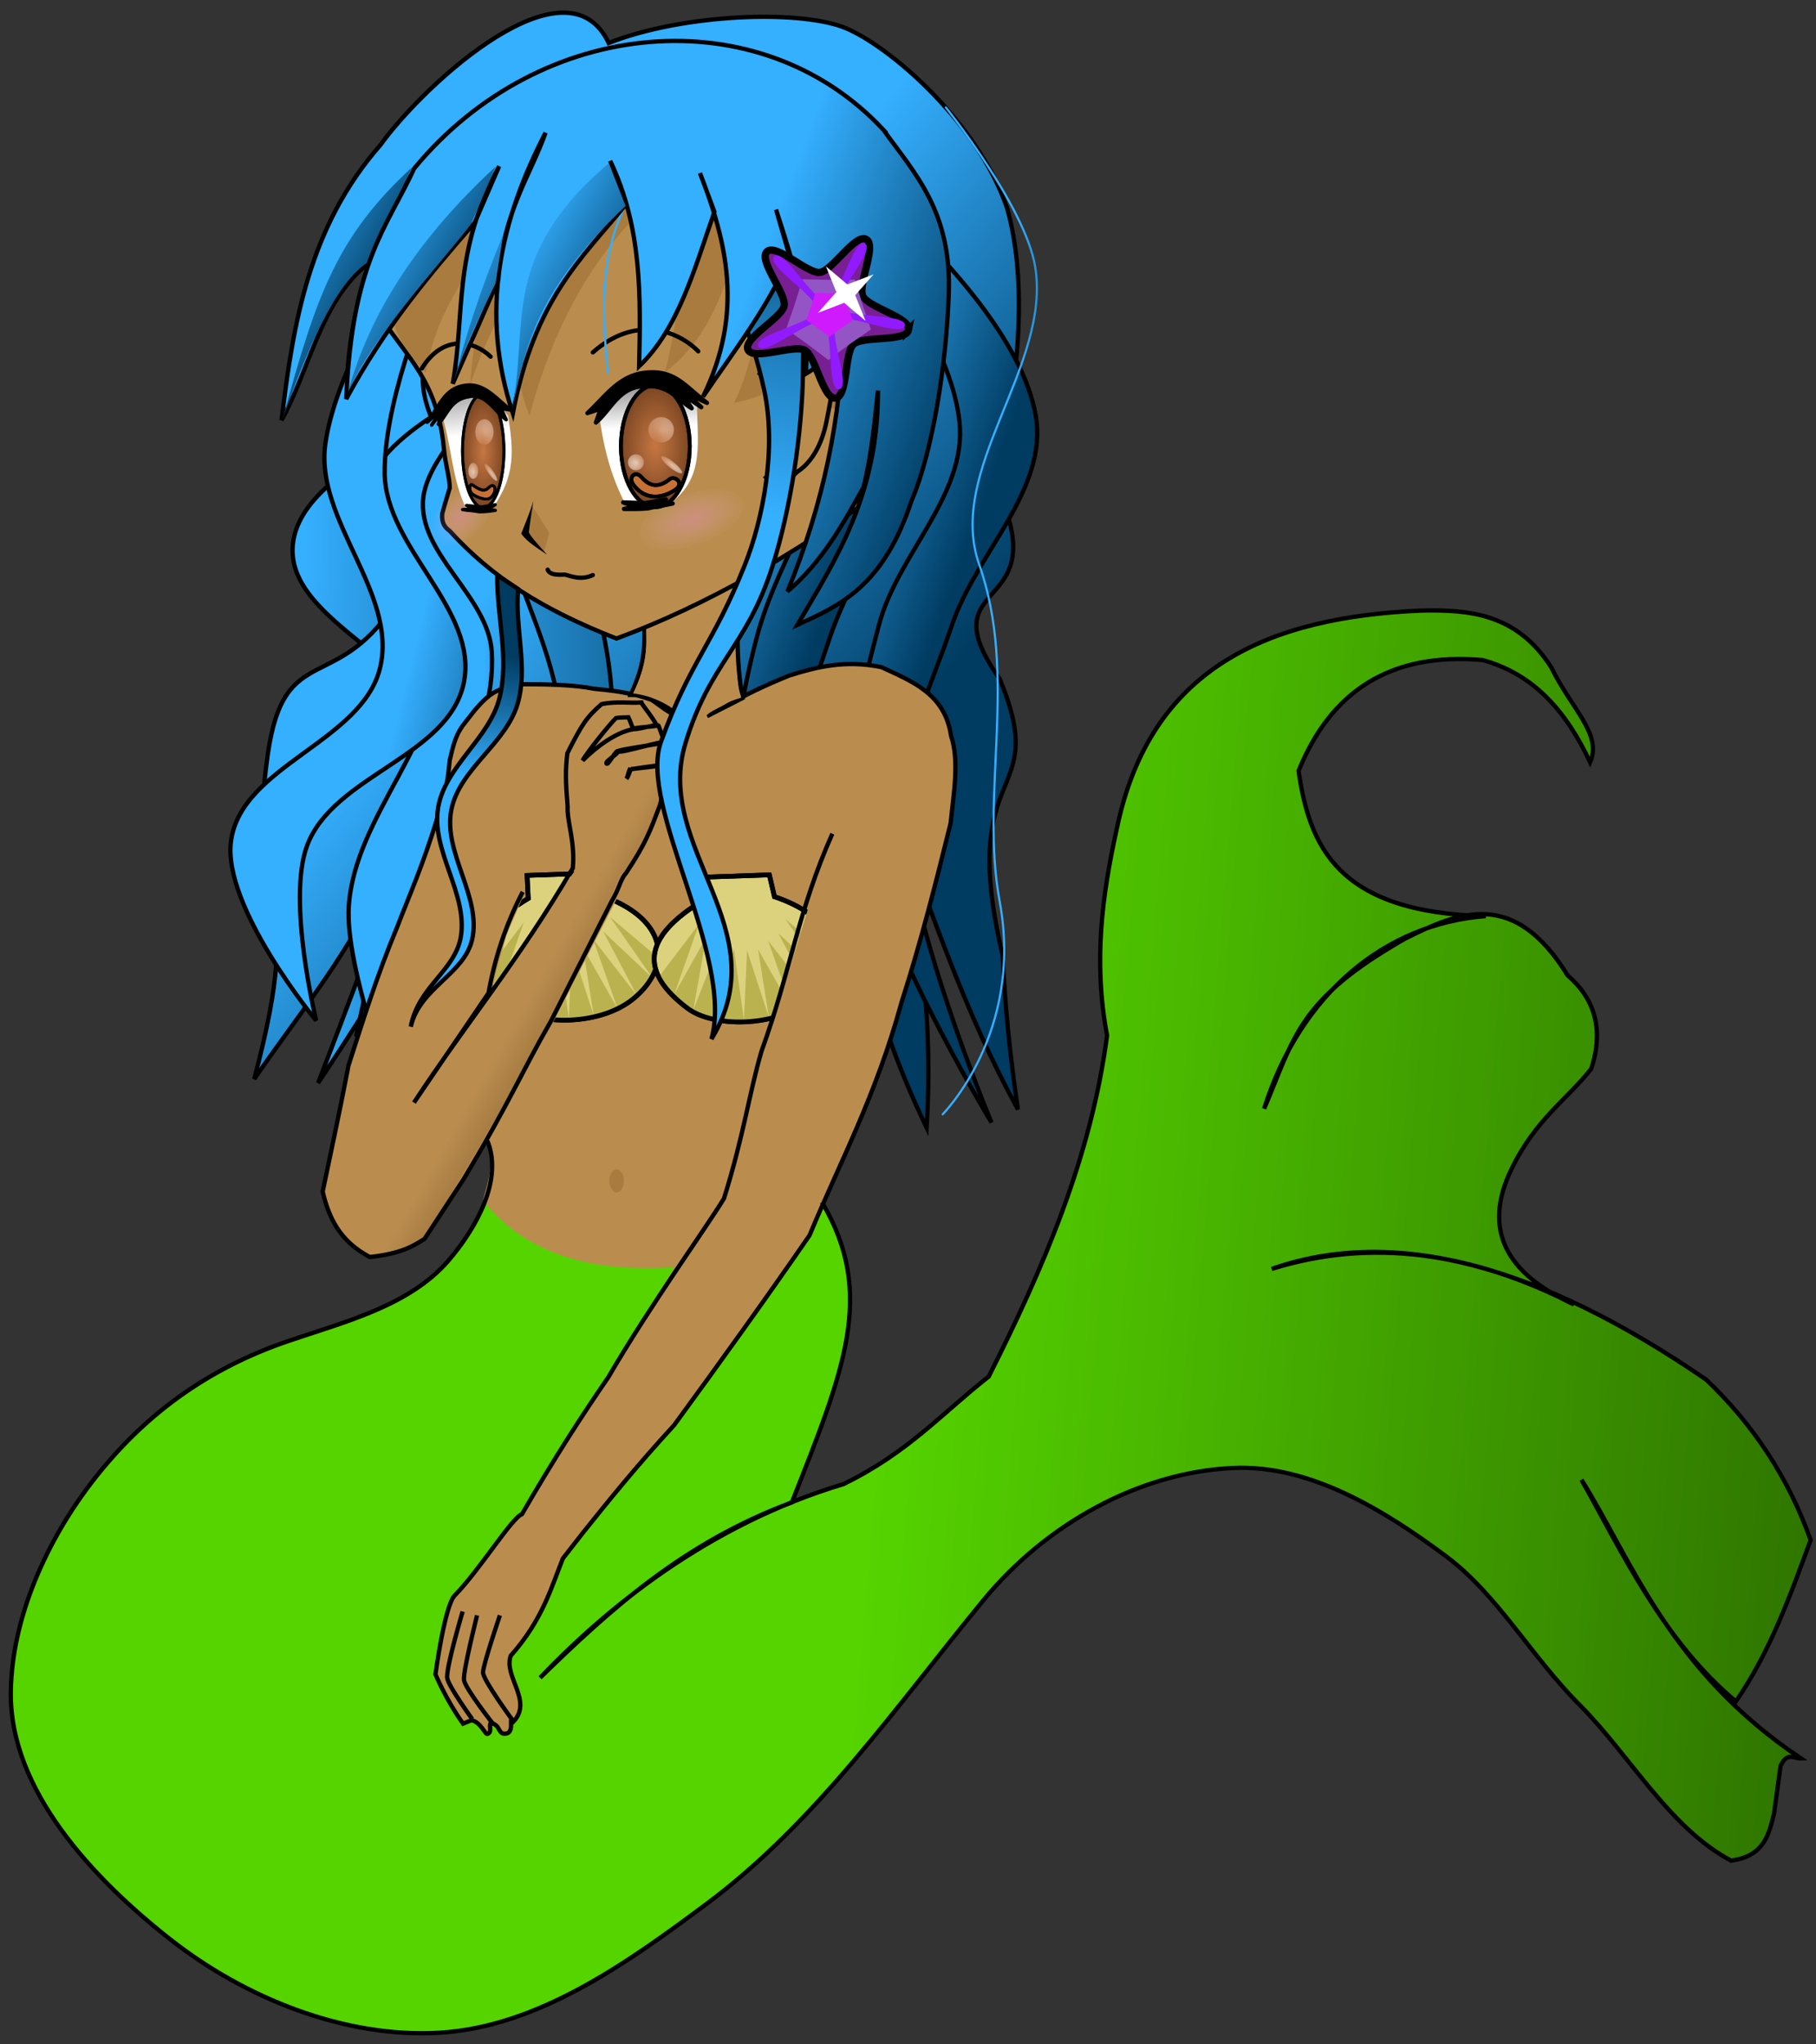 <?xml version="1.0" encoding="UTF-8" standalone="no"?>
<!-- Created with Inkscape (http://www.inkscape.org/) -->

<svg
   xmlns:dc="http://purl.org/dc/elements/1.1/"
   xmlns:cc="http://creativecommons.org/ns#"
   xmlns:rdf="http://www.w3.org/1999/02/22-rdf-syntax-ns#"
   xmlns:svg="http://www.w3.org/2000/svg"
   xmlns="http://www.w3.org/2000/svg"
   xmlns:xlink="http://www.w3.org/1999/xlink"
   xmlns:sodipodi="http://sodipodi.sourceforge.net/DTD/sodipodi-0.dtd"
   xmlns:inkscape="http://www.inkscape.org/namespaces/inkscape"
   id="svg2"
   sodipodi:docname="mermaid-alt.svg"
   viewBox="0 0 422 475"
   version="1.1"
   inkscape:version="0.91 r13725"
   width="422"
   height="475">
  <rect x="0" y="0" width="422" height="475" fill="#333333" stroke="none"/>
  <defs
     id="defs4">
    <linearGradient
       inkscape:collect="always"
       id="linearGradient246299">
      <stop
         style="stop-color:#c67742;stop-opacity:1;"
         offset="0"
         id="stop246301" />
      <stop
         style="stop-color:#c67742;stop-opacity:0;"
         offset="1"
         id="stop246303" />
    </linearGradient>
    <linearGradient
       inkscape:collect="always"
       id="linearGradient246287">
      <stop
         style="stop-color:#9f753d;stop-opacity:1;"
         offset="0"
         id="stop246289" />
      <stop
         style="stop-color:#9f753d;stop-opacity:0;"
         offset="1"
         id="stop246291" />
    </linearGradient>
    <linearGradient
       inkscape:collect="always"
       id="linearGradient246279">
      <stop
         style="stop-color:#000000;stop-opacity:0.599"
         offset="0"
         id="stop246281" />
      <stop
         style="stop-color:#000000;stop-opacity:0;"
         offset="1"
         id="stop246283" />
    </linearGradient>
    <linearGradient
       id="linearGradient3903">
      <stop
         id="stop3905"
         style="stop-color:#ffffff"
         offset="0" />
      <stop
         id="stop3907"
         style="stop-color:#000000"
         offset="1" />
    </linearGradient>
    <linearGradient
       id="linearGradient4366">
      <stop
         id="stop4368"
         style="stop-color:#ffffff"
         offset="0" />
      <stop
         id="stop4370"
         style="stop-color:#ffffff;stop-opacity:0"
         offset="1" />
    </linearGradient>
    <linearGradient
       id="linearGradient4103">
      <stop
         id="stop4105"
         style="stop-color:#35afff"
         offset="0" />
      <stop
         id="stop4107"
         style="stop-color:#003b61"
         offset="1" />
    </linearGradient>
    <radialGradient
       id="radialGradient4374"
       xlink:href="#linearGradient4366"
       gradientUnits="userSpaceOnUse"
       cy="348.7"
       cx="247.4"
       gradientTransform="matrix(2.253,-0.073,0.073,2.254,-335.36,-419.11)"
       r="1.768"
       inkscape:collect="always" />
    <linearGradient
       id="linearGradient4571"
       y2="297.53"
       xlink:href="#linearGradient4103"
       gradientUnits="userSpaceOnUse"
       x2="316.59"
       gradientTransform="translate(72.155,-74.111)"
       y1="387.33"
       x1="302.69"
       inkscape:collect="always" />
    <linearGradient
       id="linearGradient4613"
       y2="375.51"
       xlink:href="#linearGradient4103"
       gradientUnits="userSpaceOnUse"
       x2="335.19"
       gradientTransform="translate(75.337,-57.494)"
       y1="355.36"
       x1="281.46"
       inkscape:collect="always" />
    <linearGradient
       id="linearGradient4621"
       y2="383.29"
       xlink:href="#linearGradient4103"
       gradientUnits="userSpaceOnUse"
       x2="361.88"
       gradientTransform="translate(75.337,-57.494)"
       y1="323.29"
       x1="287.81"
       inkscape:collect="always" />
    <clipPath
       id="clipPath5384"
       clipPathUnits="userSpaceOnUse">
      <path
         id="path5386"
         sodipodi:nodetypes="ccccc"
         style="fill:none;stroke:#000000;stroke-width:0.902px"
         inkscape:connector-curvature="0"
         d="m 1262.6,422.75 10.789,-29.913 29.178,-5.849 -9.054,60.735 z" />
    </clipPath>
    <linearGradient
       id="linearGradient3871"
       y2="403.99"
       xlink:href="#linearGradient4103"
       gradientUnits="userSpaceOnUse"
       x2="240.46"
       gradientTransform="translate(75.337,-57.494)"
       y1="432.98"
       x1="235.89"
       inkscape:collect="always" />
    <linearGradient
       id="linearGradient3909"
       y2="327.18"
       xlink:href="#linearGradient3903"
       gradientUnits="userSpaceOnUse"
       x2="270.51"
       gradientTransform="translate(75.337,-57.494)"
       y1="350.82"
       x1="271.71"
       inkscape:collect="always" />
    <linearGradient
       id="linearGradient3962"
       y2="326.76"
       xlink:href="#linearGradient3903"
       gradientUnits="userSpaceOnUse"
       x2="289.42"
       gradientTransform="matrix(-1,0,0,1,593.06,-60.648)"
       y1="355.44"
       x1="285.27"
       inkscape:collect="always" />
    <linearGradient
       id="linearGradient19428">
      <stop
         id="stop19430"
         style="stop-color:#ff8fff;stop-opacity:.28"
         offset="0" />
      <stop
         id="stop19432"
         style="stop-color:#ffcbff;stop-opacity:0"
         offset="1" />
    </linearGradient>
    <radialGradient
       id="radialGradient4509"
       gradientUnits="userSpaceOnUse"
       xlink:href="#linearGradient19428"
       cx="309.5"
       cy="296.86"
       r="13"
       gradientTransform="matrix(1,0,0,0.615,0,114.18)"
       inkscape:collect="always" />
    <clipPath
       id="clipPath5106"
       clipPathUnits="userSpaceOnUse">
      <path
         id="path5108"
         d="m 1271.6,433.08 22.762,-30.225 -3.898,12.182 c -1.815,3.872 -3.337,6.636 -4.326,8.885 9.551,8.606 1.04,19.329 -7.584,20.688 l -25.646,-18.355 8.692,-37.322 22.626,2.837 -21.798,37.617 z"
         sodipodi:nodetypes="cccccccccc"
         style="fill:none;stroke:#000000;stroke-width:0.902px"
         inkscape:connector-curvature="0" />
    </clipPath>
    <linearGradient
       id="linearGradient3975"
       y2="72.95"
       xlink:href="#linearGradient4103"
       gradientUnits="userSpaceOnUse"
       x2="145.1"
       gradientTransform="translate(198.41,195.22)"
       y1="57.217"
       x1="117.23"
       inkscape:collect="always" />
    <linearGradient
       id="linearGradient3992"
       y2="72.95"
       xlink:href="#linearGradient4103"
       gradientUnits="userSpaceOnUse"
       y1="57.217"
       gradientTransform="translate(171.18,213.25)"
       x2="145.1"
       x1="117.23"
       inkscape:collect="always" />
    <linearGradient
       id="linearGradient4026"
       y2="72.95"
       xlink:href="#linearGradient4103"
       gradientUnits="userSpaceOnUse"
       y1="57.217"
       gradientTransform="translate(157.92,199.91)"
       x2="145.1"
       x1="117.23"
       inkscape:collect="always" />
    <linearGradient
       id="linearGradient4094"
       y2="72.95"
       xlink:href="#linearGradient4103"
       gradientUnits="userSpaceOnUse"
       y1="57.217"
       gradientTransform="translate(130.88,207.69)"
       x2="145.1"
       x1="117.23"
       inkscape:collect="always" />
    <linearGradient
       id="linearGradient3908"
       y2="354.79"
       xlink:href="#linearGradient4103"
       gradientUnits="userSpaceOnUse"
       x2="328.91"
       gradientTransform="translate(-1.061,0.354)"
       y1="345.96"
       x1="293.47"
       inkscape:collect="always" />
    <linearGradient
       id="linearGradient3934"
       y2="360.8"
       xlink:href="#linearGradient4103"
       gradientUnits="userSpaceOnUse"
       x2="331.16"
       y1="360.45"
       x1="308.9"
       inkscape:collect="always" />
    <linearGradient
       id="linearGradient3960"
       y2="364.52"
       xlink:href="#linearGradient4103"
       gradientUnits="userSpaceOnUse"
       x2="344.53"
       gradientTransform="translate(3.535,1.414)"
       y1="362.4"
       x1="263"
       inkscape:collect="always" />
    <linearGradient
       id="linearGradient3986"
       y2="372.83"
       xlink:href="#linearGradient4103"
       gradientUnits="userSpaceOnUse"
       x2="403.07"
       y1="357.27"
       x1="359.67"
       inkscape:collect="always" />
    <linearGradient
       id="linearGradient3994"
       y2="228.22"
       xlink:href="#linearGradient4103"
       gradientUnits="userSpaceOnUse"
       x2="595.82"
       gradientTransform="translate(-222.03,113.84)"
       y1="228.22"
       x1="516.36"
       inkscape:collect="always" />
    <linearGradient
       id="linearGradient4011"
       y2="372.83"
       xlink:href="#linearGradient4103"
       gradientUnits="userSpaceOnUse"
       y1="357.27"
       gradientTransform="translate(-28.477,3.182)"
       x2="403.07"
       x1="359.67"
       inkscape:collect="always" />
    <linearGradient
       id="linearGradient4038"
       y2="63.934"
       xlink:href="#linearGradient4103"
       gradientUnits="userSpaceOnUse"
       x2="152.53"
       y1="63.934"
       x1="143.88"
       inkscape:collect="always" />
    <linearGradient
       id="linearGradient4048"
       y2="136.31"
       xlink:href="#linearGradient4103"
       gradientUnits="userSpaceOnUse"
       x2="270.42"
       gradientTransform="translate(180.88,200.25)"
       y1="136.31"
       x1="252"
       inkscape:collect="always" />
    <linearGradient
       inkscape:collect="always"
       xlink:href="#linearGradient246279"
       id="linearGradient246285"
       x1="695.192"
       y1="530.902"
       x2="401.73"
       y2="506.57"
       gradientUnits="userSpaceOnUse" />
    <linearGradient
       inkscape:collect="always"
       xlink:href="#linearGradient246287"
       id="linearGradient246293"
       x1="118.448"
       y1="256.15"
       x2="109.136"
       y2="250.826"
       gradientUnits="userSpaceOnUse" />
    <radialGradient
       inkscape:collect="always"
       xlink:href="#linearGradient246299"
       id="radialGradient246305"
       cx="348.87"
       cy="297.666"
       fx="348.87"
       fy="297.666"
       r="8.44"
       gradientTransform="matrix(1,0,0,1.729,0,-217.118)"
       gradientUnits="userSpaceOnUse" />
    <radialGradient
       inkscape:collect="always"
       xlink:href="#linearGradient246299"
       id="radialGradient246307"
       cx="308.87"
       cy="298.729"
       fx="308.87"
       fy="298.729"
       r="5.142"
       gradientTransform="matrix(1,0,0,2.635,0,-488.385)"
       gradientUnits="userSpaceOnUse" />
    <radialGradient
       inkscape:collect="always"
       xlink:href="#linearGradient19428"
       id="radialGradient246454"
       gradientUnits="userSpaceOnUse"
       gradientTransform="matrix(1,0,0,0.615,0,114.18)"
       cx="309.5"
       cy="296.86"
       r="13" />
    <radialGradient
       inkscape:collect="always"
       xlink:href="#linearGradient4366"
       id="radialGradient246456"
       gradientUnits="userSpaceOnUse"
       gradientTransform="matrix(2.253,-0.073,0.073,2.254,-335.36,-419.11)"
       cx="247.4"
       cy="348.7"
       r="1.768" />
    <radialGradient
       inkscape:collect="always"
       xlink:href="#linearGradient4366"
       id="radialGradient246458"
       gradientUnits="userSpaceOnUse"
       gradientTransform="matrix(2.253,-0.073,0.073,2.254,-335.36,-419.11)"
       cx="247.4"
       cy="348.7"
       r="1.768" />
    <radialGradient
       inkscape:collect="always"
       xlink:href="#linearGradient4366"
       id="radialGradient246460"
       gradientUnits="userSpaceOnUse"
       gradientTransform="matrix(2.253,-0.073,0.073,2.254,-335.36,-419.11)"
       cx="247.4"
       cy="348.7"
       r="1.768" />
    <radialGradient
       inkscape:collect="always"
       xlink:href="#linearGradient4366"
       id="radialGradient246462"
       gradientUnits="userSpaceOnUse"
       gradientTransform="matrix(2.253,-0.073,0.073,2.254,-335.36,-419.11)"
       cx="247.4"
       cy="348.7"
       r="1.768" />
    <radialGradient
       inkscape:collect="always"
       xlink:href="#linearGradient4366"
       id="radialGradient246464"
       gradientUnits="userSpaceOnUse"
       gradientTransform="matrix(2.253,-0.073,0.073,2.254,-335.36,-419.11)"
       cx="247.4"
       cy="348.7"
       r="1.768" />
  </defs>
  <sodipodi:namedview
     id="base"
     fit-margin-left="0"
     inkscape:zoom="0.90185136"
     borderopacity="1.0"
     inkscape:current-layer="g4977"
     inkscape:cx="180.957"
     inkscape:cy="417.10324"
     inkscape:window-maximized="1"
     showgrid="false"
     fit-margin-right="0"
     inkscape:guide-bbox="true"
     showguides="true"
     bordercolor="#666666"
     inkscape:window-x="4"
     inkscape:window-y="1"
     fit-margin-bottom="0"
     inkscape:window-width="1916"
     inkscape:pageopacity="0.0"
     inkscape:pageshadow="2"
     pagecolor="#ffffff"
     inkscape:document-units="px"
     inkscape:window-height="1035"
     fit-margin-top="0" />
  <g
     id="layer1"
     inkscape:label="Layer 1"
     inkscape:groupmode="layer"
     transform="translate(-198.58,-191.98)" />
  <g
     id="layer5"
     inkscape:label="back hair line"
     inkscape:groupmode="layer"
     transform="translate(-198.58,-191.98)" />
  <g
     id="layer9"
     inkscape:label="body color"
     inkscape:groupmode="layer"
     transform="translate(-198.58,-191.98)" />
  <g
     id="layer13"
     inkscape:label="cloth"
     inkscape:groupmode="layer"
     transform="translate(-198.58,-191.98)" />
  <g
     id="layer6"
     inkscape:label="body line"
     inkscape:groupmode="layer"
     transform="translate(-198.58,-191.98)" />
  <g
     id="layer2"
     inkscape:label="head line"
     inkscape:groupmode="layer"
     transform="translate(-198.58,-191.98)" />
  <g
     id="layer10"
     inkscape:label="eyes"
     inkscape:groupmode="layer"
     transform="translate(-198.58,-191.98)" />
  <g
     id="layer4"
     inkscape:label="face line"
     inkscape:groupmode="layer"
     transform="translate(-198.58,-191.98)" />
  <g
     id="layer3"
     inkscape:label="front hair line"
     inkscape:groupmode="layer"
     transform="translate(-198.58,-191.98)" />
  <g
     id="layer12"
     inkscape:label="accessory"
     inkscape:groupmode="layer"
     transform="translate(-198.58,-191.98)">
    <g
       id="g4977"
       transform="translate(-954.46,-140.97)">
      <g
         id="g246378"
         transform="translate(2,-2)">
        <g
           transform="matrix(-1.107,0.055,-0.055,-1.107,2735.66,1022.42)"
           id="g5155">
          <path
             inkscape:connector-curvature="0"
             style="fill:#afdc7e;stroke:#000000;stroke-width:1px"
             sodipodi:nodetypes="ccssccc"
             d="m 1271.4,427.25 -0.84,-4.623 c -14.396,-5.633 -14.545,-15.769 -6.094,-22.063 7.228,-5.383 20.278,-4.71 25.425,-0.42 9.592,7.994 8.947,15.285 -4.413,22.483 l 0,4.833 z"
             id="path5115" />
          <path
             inkscape:connector-curvature="0"
             style="fill:#87ba4f"
             sodipodi:nodetypes="cccccccccccccccccccc"
             d="m 1258.9,408.86 9.666,9.035 -8.3,-13.238 9.876,10.296 -6.409,-13.763 8.615,12.292 -4.413,-14.814 6.619,13.133 -1.576,-14.393 3.887,14.288 1.366,-14.603 1.366,15.129 3.887,-14.603 -0.841,15.654 6.094,-13.553 -3.467,15.129 7.249,-11.557 -5.883,14.393 8.93,-10.611 c -5.418,-13.923 -31.911,-14.702 -36.666,1.786 z"
             id="path5117" />
          <path
             inkscape:connector-curvature="0"
             style="fill:none;stroke:#000000;stroke-width:1px"
             sodipodi:nodetypes="ccssccc"
             d="m 1271.4,427.25 -0.84,-4.623 c -14.396,-5.633 -14.545,-15.769 -6.094,-22.063 7.228,-5.383 20.278,-4.71 25.425,-0.42 9.592,7.994 8.947,15.285 -4.413,22.483 l 0,4.833 z"
             id="path5115-8" />
        </g>
        <path
           d="m 318.58,285.5 c 0,0 -49.664,12.86 -53.74,33.588 -3.699,18.806 30.657,27.728 33.588,46.669 2.313,14.953 -9.128,28.858 -14.142,43.134 -4.338,12.35 -13.789,36.77 -13.789,36.77 0,0 16.368,-24.4 22.981,-37.477 6.775,-13.397 18.219,-26.758 16.971,-41.719 -1.624,-19.458 -34.093,-30.612 -30.759,-49.851 2.835,-16.358 38.891,-31.113 38.891,-31.113 z"
           inkscape:connector-curvature="0"
           style="fill:url(#linearGradient3960);stroke:#000000;stroke-width:1px"
           sodipodi:nodetypes="caaacaaac"
           id="path3106-1"
           transform="translate(954.46,140.97)" />
        <path
           d="m 262.01,291.65 c 2.699,-22.654 6.389,-45.044 22.981,-63.993 10.462,-14.493 43.311,-44.312 53.033,-23.688 16.048,-6.325 41.308,-7.786 53.397,-4.071 9.827,3.02 32.276,21.71 39.234,42.608 5.4,19.445 1.748,44.548 -2.828,63.993 14.975,31.302 -16.328,20.586 1.061,45.255 12.077,29.044 -10.104,18.457 0.707,64.347 0.497,11.562 1.705,23.48 3.535,35.709 -12.746,-23.326 -19.098,-43.911 -27.577,-65.407 2.308,11.259 4.458,22.694 5.688,35.151 1.046,10.588 1.427,21.915 0.676,34.5 -13.253,-27.642 -14.172,-42.128 -18.031,-59.751 l -13.789,47.73 -22.274,-54.094 -22.274,47.023 -27.577,-60.458 -28.638,58.336 c 3.182,-14.859 6.364,-29.476 9.546,-45.608 -6.672,20.951 -20.966,37.666 -33.234,55.508 12.802,-47.872 -2.315,-37.166 3.165,-75.479 3.901,-27.269 16.462,-12.883 30.862,-37.042 8.816,-14.793 -14.513,-20.946 -4.183,-51.492 4.333,-12.814 15.276,-24.82 21.068,-34.683 -11.973,12.739 -21.405,26.068 -29.345,41.012 -0.347,-18.425 5.292,-35.886 14.849,-52.326 l -9.899,20.506 c -10.984,8.481 -13.483,24.236 -20.153,36.416 z"
           inkscape:connector-curvature="0"
           style="fill:url(#linearGradient4621);stroke:#000000;stroke-width:1px"
           sodipodi:nodetypes="cccsccccccscccccccccsssccccc"
           id="path3059"
           transform="translate(954.46,140.97)" />
        <path
           d="m 292.3,232.88 c -17.053,15.735 -22.093,28.967 -29.92,58.128 5.18,-14.934 12.241,-31.644 19.763,-36.119 3.092,-8.63 3.115,-6.953 10.157,-22.008 z"
           inkscape:connector-curvature="0"
           style="fill:url(#linearGradient4094)"
           sodipodi:nodetypes="cccc"
           id="path3193-0-1-7"
           transform="translate(954.46,140.97)" />
        <path
           d="m 399.57,235.29 c 0,0 11.382,38.773 9.192,58.336 -1.948,17.399 -13.868,32.195 -19.445,48.79 -4.518,13.443 -9.475,26.951 -11.314,41.012 -3.378,25.826 0.707,78.135 0.707,78.135 0,0 -11.682,-50.363 -12.021,-76.014 -0.192,-14.5 2.002,-29.101 5.657,-43.134 4.253,-16.328 14.405,-30.716 18.738,-47.023 5.196,-19.555 8.485,-60.104 8.485,-60.104 z"
           inkscape:connector-curvature="0"
           style="fill:url(#linearGradient4011);stroke:#000000;stroke-width:1px"
           sodipodi:nodetypes="caaacaaac"
           id="path3106-7-9"
           transform="translate(954.46,140.97)" />
        <path
           d="m 373.29,244.49 c 0,0 -66.152,5.345 -77.075,30.759 -6.913,16.085 13.868,32.195 19.445,48.79 4.518,13.443 11.307,26.831 11.314,41.012 0.012,25.789 -20.506,74.6 -20.506,74.6 0,0 28.095,-46.357 31.82,-72.478 2.047,-14.356 -2.002,-29.101 -5.657,-43.134 -4.253,-16.328 -24.449,-31.146 -18.738,-47.023 7.64,-21.241 59.397,-32.527 59.397,-32.527 z"
           inkscape:connector-curvature="0"
           style="fill:url(#linearGradient3994);stroke:#000000;stroke-width:1px"
           sodipodi:nodetypes="caaacaaac"
           id="path3106"
           transform="translate(954.46,140.97)" />
        <path
           d="m 317.58,280.19 c 0,0 -31.615,12.268 -35.355,26.516 -3.497,13.322 16.103,24.067 16.617,37.83 0.792,21.231 -19.866,38.901 -21.213,60.104 -0.779,12.273 7.778,36.062 7.778,36.062 0,0 3.926,-25.393 7.071,-37.83 4.916,-19.439 19.436,-37.252 18.385,-57.276 -0.689,-13.121 -17.492,-23.019 -15.91,-36.062 1.487,-12.262 22.627,-29.345 22.627,-29.345 z"
           inkscape:connector-curvature="0"
           style="fill:url(#linearGradient3934);stroke:#000000;stroke-width:1px"
           sodipodi:nodetypes="caaacaaac"
           id="path3106-9"
           transform="translate(954.46,140.97)" />
        <path
           d="m 317.08,218.32 c 0,0 -40.718,48.889 -44.901,78.842 -2.467,17.665 16.88,34.626 12.728,51.972 -4.124,17.23 -32.29,22.746 -34.648,40.305 -2.049,15.256 19.799,41.719 19.799,41.719 0,0 -6.865,-27.944 -2.121,-40.659 6.119,-16.399 32.887,-20.686 36.416,-37.83 3.504,-17.023 -18.284,-31.411 -18.385,-48.79 -0.176,-30.347 31.113,-85.56 31.113,-85.56 z"
           inkscape:connector-curvature="0"
           style="fill:url(#linearGradient3908);stroke:#000000;stroke-width:1px"
           sodipodi:nodetypes="caaacaaac"
           id="path3106-0"
           transform="translate(954.46,140.97)" />
        <path
           d="m 368.65,213.73 c 0,0 62.613,42.942 68.589,76.721 3.05,17.24 -13.868,32.195 -19.445,48.79 -4.518,13.443 -11.307,26.831 -11.314,41.012 -0.012,25.789 20.506,74.6 20.506,74.6 0,0 -28.095,-46.357 -31.82,-72.478 -2.047,-14.356 2.002,-29.101 5.657,-43.134 4.253,-16.328 20.391,-30.231 18.738,-47.023 -3.055,-31.035 -50.912,-78.489 -50.912,-78.489 z"
           inkscape:connector-curvature="0"
           style="fill:url(#linearGradient3986);stroke:#000000;stroke-width:1px"
           sodipodi:nodetypes="caaacaaac"
           id="path3106-7"
           transform="translate(954.46,140.97)" />
        <path
           d="m 416.38,218.94 c 0,0 18.459,23.046 20.75,37 3.806,23.176 -20.818,47.103 -13,69.25 9.119,25.83 0.13,53.342 4.75,78.25 5.664,30.54 -13.25,49.5 -13.25,49.5"
           inkscape:connector-curvature="0"
           style="fill:none;stroke:url(#linearGradient4048);stroke-width:0.5;stroke-linecap:round;stroke-linejoin:round"
           sodipodi:nodetypes="cassc"
           id="path4040"
           transform="translate(954.46,140.97)" />
        <path
           d="m 309.84,459.12 c 3.73,9.04 -2.668,20.369 -9,27.75 -9.051,10.551 -24.091,14.269 -37.25,18.75 -19.383,6.6 -33.863,17.642 -45.25,32.25 -10.836,13.902 -19.002,31.961 -19.25,49.25 -0.326,22.79 19.092,43.401 37,57.5 17.332,13.646 40.477,23.009 62.5,21.75 22.996,-1.314 43.78,-16.237 62.25,-30 25.495,-18.998 44.058,-45.939 64.25,-70.5 14.585,-17.741 36.142,-29.713 58,-30.75 17.839,-0.847 35.181,9.827 49.5,20.5 11.979,8.929 19.751,23.206 31,34.5 11.894,11.942 20.824,28.558 35.25,36.25 7.707,-1.042 8.787,-6.061 10,-11 0.5,-3.667 1,-7.333 1.5,-11 1.583,-3.416 3.167,-1.66 4.75,-1.75 -30.641,-20.458 -39.536,-46.526 -51,-64.75 9.63,17.255 19.164,37.554 35.875,51.5 8.004,-11.615 12.608,-24.59 17.375,-37.5 -5.096,-14.242 -13.154,-26.674 -24.25,-37.25 -38.761,-26.661 -72.572,-35.755 -101,-25.75 23.244,-7.276 46.673,-3.801 70.25,8.25 -15.772,-7.122 -21.39,-17.38 -14.5,-31.5 5.595,-11.56 12.895,-16.123 18.5,-23.25 3.007,-9.152 0.824,-16.264 -5.5,-21.75 -12.37,-20.077 -25.053,-14.888 -37.75,-8.5 -25.033,14.273 -25.683,23.032 -32.75,39.5 8.408,-26.734 28.16,-42.981 51.5,-44.75 -34.426,-0.774 -40.976,-16.204 -43.5,-33.75 7.458,-18.448 21.294,-27.632 42.75,-25.75 12.057,3.262 19.589,12.18 25,23.75 2.878,-6.548 -4.407,-12.499 -9,-22 -7.996,-12.558 -18.974,-13.483 -30.25,-13.25 -35.307,1.52 -62.98,13.066 -70.75,50.75 -3.361,15.217 -5.493,30.802 -2.25,48 -3.738,28.427 -14.854,54.122 -27.5,79.25 -10.777,8.468 -18.796,17.725 -33.75,25 -31.5,9.461 -55.073,28.825 -70.5,45 16.334,-15.928 33.322,-31.372 58.5,-40.75 12.031,-30.607 19.653,-48.343 7,-69.75 z"
           inkscape:connector-curvature="0"
           style="fill:#55d400"
           sodipodi:nodetypes="casasaaasasscccccccccccccccccccccccccccc"
           id="path4063-4"
           transform="translate(954.46,140.97)" />
        <path
           d="m 368.68,327.38 c -0.03,-0.015 -0.097,0.701 -0.156,1.438 l 0.188,-0.406 c 0.008,-0.693 -0.006,-1.019 -0.031,-1.031 z m -0.156,1.438 -0.062,0.156 -22.125,10.75 c 0.126,6.299 -0.43,9.53 -3.188,15.75 0.344,0.899 -5.109,-1.215 -8.469,-1.438 -4.727,-0.945 -10.865,-1.037 -16.969,-1.031 -5.71,1.097 -7.092,1.753 -10.812,6 -3.272,4.361 -4.18,4.351 -5.812,11.656 -0.542,5.763 -1.214,8.783 -2.844,13.281 -3.486,11.388 -6.318,17.477 -9.375,25.438 -4.734,11.366 -7.941,21.73 -11.312,32.188 -2.38,12.417 -4.041,19.874 -6,29.344 1.409,6.003 3.951,11.522 10.969,15.188 7.282,-0.806 10.047,-2.522 12.719,-4.25 l 14.5,-23.094 c 2.316,6.676 -0.952,12.664 -0.854,14.25 14.098,17.836 37.311,15.644 44.417,15.5 -4.323,7.094 -5.501,8.617 -15.375,25.531 -6.135,8.91 -12.648,18.978 -20.062,31.812 -2.351,1.379 -3.616,4.514 -5.938,6.438 -2.986,5.34 -6.743,9.526 -10.145,12.583 -1.435,4.485 -3.064,12.729 -4.121,17.942 2.198,4.551 1.398,3.57 2.467,5.389 1.387,2.448 3.368,6.724 3.911,6.561 0.26,0.619 2.314,-1.321 3.024,-0.702 2.497,2.553 3.268,4.506 3.589,0.116 2.302,2.604 4.742,3.018 4.946,-0.093 5.908,-4.623 -3.484,-11.641 -0.292,-15.012 4.654,-6.201 8.953,-14.592 12.212,-22.774 l 5.128,-6.54 c 5.708,-6.379 11.504,-14.702 20.594,-24.594 10.915,-14.915 21.464,-29.649 31.438,-44.094 7.157,-17.248 15.423,-32.361 21.406,-54.188 4.55,-14.177 8.013,-27.911 11.406,-41.625 0.715,-7.062 2.065,-14.401 0.094,-20.344 -1.445,-9.724 -9.036,-12.574 -16.188,-15.906 -8.463,-1.721 -14.998,-0.05 -21.375,1.938 -0.445,0.182 -8.538,3.8 -11.25,5.125 -1.469,-1.659 -0.748,-19.716 -0.312,-26.281 l 0.406,-1 -0.344,0.156 c 0.004,-0.051 -0.004,-0.076 0,-0.125 z"
           inkscape:connector-curvature="0"
           style="fill:#ba8d4f;fill-opacity:1"
           sodipodi:nodetypes="cccccccccccccccccccccccccccccccccccccccccccccccc"
           id="path3057-5"
           transform="translate(954.46,140.97)" />
        <ellipse
           transform="matrix(0.443,0,0,0.729,1177.08,226.704)"
           style="fill:#a97b3e;fill-opacity:1"
           id="path4182"
           cx="264.688"
           cy="524.925"
           rx="3.812"
           ry="3.688" />
        <path
           transform="translate(1153.04,336.02)"
           inkscape:connector-curvature="0"
           sodipodi:nodetypes="ccccccccc"
           d="m 150.44,177.6 3.889,-0.177 0,1.768 -2.298,1.414 c -0.989,6.297 -1.416,11.844 -9.723,21.567 -13.137,28.816 -28.406,56.921 -45.785,84.322 -2.487,2.689 -7.229,3.575 -12.021,4.419 -4.183,-0.625 -5.454,-2.997 -7.425,-4.95 z"
           style="fill:url(#linearGradient246293);fill-opacity:1"
           id="path3104" />
        <path
           id="path246269"
           sodipodi:nodetypes="casasaaasassccccccccccccccccccccccccccccc"
           style="fill:url(#linearGradient246285);fill-opacity:1"
           inkscape:connector-curvature="0"
           d="m 309.566,474.114 c 3.73,9.04 -4.848,9.365 -8.726,12.756 -10.464,9.151 -24.091,14.269 -37.25,18.75 -19.383,6.6 -33.863,17.642 -45.25,32.25 -10.836,13.902 -19.002,31.961 -19.25,49.25 -0.326,22.79 19.092,43.401 37,57.5 17.332,13.646 40.477,23.009 62.5,21.75 22.996,-1.314 43.78,-16.237 62.25,-30 25.495,-18.998 44.058,-45.939 64.25,-70.5 14.585,-17.741 36.142,-29.713 58,-30.75 17.839,-0.847 35.181,9.827 49.5,20.5 11.979,8.929 19.751,23.206 31,34.5 11.894,11.942 20.824,28.558 35.25,36.25 7.707,-1.042 8.787,-6.061 10,-11 l 1.5,-11 c 1.583,-3.416 3.167,-1.66 4.75,-1.75 -30.641,-20.458 -39.536,-46.526 -51,-64.75 9.63,17.255 19.164,37.554 35.875,51.5 8.004,-11.615 12.608,-24.59 17.375,-37.5 -5.096,-14.242 -13.154,-26.674 -24.25,-37.25 -38.761,-26.661 -72.572,-35.755 -101,-25.75 23.244,-7.276 46.673,-3.801 70.25,8.25 -15.772,-7.122 -21.39,-17.38 -14.5,-31.5 5.595,-11.56 12.895,-16.123 18.5,-23.25 3.007,-9.152 0.824,-16.264 -5.5,-21.75 -12.37,-20.077 -25.053,-14.888 -37.75,-8.5 -25.033,14.273 -25.683,23.032 -32.75,39.5 8.408,-26.734 28.16,-42.981 51.5,-44.75 -34.426,-0.774 -40.976,-16.204 -43.5,-33.75 7.458,-18.448 21.294,-27.632 42.75,-25.75 12.057,3.262 19.589,12.18 25,23.75 2.878,-6.548 -4.407,-12.499 -9,-22 -7.996,-12.558 -18.974,-13.483 -30.25,-13.25 -35.307,1.52 -62.98,13.066 -70.75,50.75 -3.361,15.217 -5.493,30.802 -2.25,48 -3.738,28.427 -14.854,54.122 -27.5,79.25 -10.777,8.468 -18.796,17.725 -33.75,25 -31.5,9.461 -55.073,28.825 -70.5,45 16.334,-15.928 33.322,-31.372 58.5,-40.75 12.031,-30.607 19.653,-48.343 7,-69.75 z"
           transform="translate(954.46,140.97)" />
        <g
           transform="matrix(-1.107,0.055,-0.055,-1.107,2720.06,940.88)"
           clip-path="url(#clipPath5106)"
           id="g5155-0">
          <path
             inkscape:connector-curvature="0"
             style="fill:#dcd27e;fill-opacity:1;stroke:#000000;stroke-width:1px"
             sodipodi:nodetypes="ccssccc"
             d="m 1271.4,427.25 -0.84,-4.623 c -14.396,-5.633 -14.545,-15.769 -6.094,-22.063 7.228,-5.383 20.278,-4.71 25.425,-0.42 9.592,7.994 8.947,15.285 -4.413,22.483 l 0,4.833 z"
             id="path5115-6" />
          <path
             inkscape:connector-curvature="0"
             style="fill:#bab24f;fill-opacity:1"
             sodipodi:nodetypes="cccccccccccccccccccc"
             d="m 1258.9,408.86 9.666,9.035 -8.3,-13.238 9.876,10.296 -6.409,-13.763 8.615,12.292 -4.413,-14.814 6.619,13.133 -1.576,-14.393 3.887,14.288 1.366,-14.603 1.366,15.129 3.887,-14.603 -0.841,15.654 6.094,-13.553 -3.467,15.129 7.249,-11.557 -5.883,14.393 8.93,-10.611 c -5.418,-13.923 -31.911,-14.702 -36.666,1.786 z"
             id="path5117-2" />
          <path
             inkscape:connector-curvature="0"
             style="fill:none;stroke:#000000;stroke-width:1px"
             sodipodi:nodetypes="ccssccc"
             d="m 1271.4,427.25 -0.84,-4.623 c -14.396,-5.633 -14.545,-15.769 -6.094,-22.063 7.228,-5.383 20.278,-4.71 25.425,-0.42 9.592,7.994 8.947,15.285 -4.413,22.483 l 0,4.833 z"
             id="path5115-8-4" />
        </g>
        <g
           transform="matrix(-1.107,0.055,-0.055,-1.107,2760.76,941.3)"
           clip-path="url(#clipPath5384)"
           id="g5155-4">
          <path
             inkscape:connector-curvature="0"
             style="fill:#dcd27e;fill-opacity:1;stroke:#000000;stroke-width:1px"
             sodipodi:nodetypes="ccssccc"
             d="m 1271.4,427.25 -0.84,-4.623 c -14.396,-5.633 -14.545,-15.769 -6.094,-22.063 7.228,-5.383 20.278,-4.71 25.425,-0.42 9.592,7.994 8.947,15.285 -4.413,22.483 l 0,4.833 z"
             id="path5115-7" />
          <path
             inkscape:connector-curvature="0"
             style="fill:#bab24f;fill-opacity:1"
             sodipodi:nodetypes="cccccccccccccccccccc"
             d="m 1258.9,408.86 9.666,9.035 -8.3,-13.238 9.876,10.296 -6.409,-13.763 8.615,12.292 -4.413,-14.814 6.619,13.133 -1.576,-14.393 3.887,14.288 1.366,-14.603 1.366,15.129 3.887,-14.603 -0.841,15.654 6.094,-13.553 -3.467,15.129 7.249,-11.557 -5.883,14.393 8.93,-10.611 c -5.418,-13.923 -31.911,-14.702 -36.666,1.786 z"
             id="path5117-1" />
          <path
             inkscape:connector-curvature="0"
             style="fill:none;stroke:#000000;stroke-width:1px"
             sodipodi:nodetypes="ccssccc"
             d="m 1271.4,427.25 -0.84,-4.623 c -14.396,-5.633 -14.545,-15.769 -6.094,-22.063 7.228,-5.383 20.278,-4.71 25.425,-0.42 9.592,7.994 8.947,15.285 -4.413,22.483 l 0,4.833 z"
             id="path5115-8-2" />
        </g>
        <path
           d="m 346.34,339.73 c 0.126,6.299 -0.425,9.513 -3.182,15.733 5.646,0.009 5.374,2.666 11.844,5.48 -5.556,-5.48 -14.61,-6.342 -20.329,-6.894 -4.727,-0.945 -10.867,-1.067 -16.971,-1.061 -5.71,1.097 -7.063,1.763 -10.783,6.01 -3.272,4.361 -4.201,4.362 -5.834,11.667 -0.542,5.763 -1.199,8.76 -2.828,13.258 -3.486,11.388 -6.312,17.496 -9.369,25.456 -4.734,11.366 -7.942,21.716 -11.314,32.173 -2.38,12.417 -4.051,19.875 -6.01,29.345 1.409,6.003 3.942,11.537 10.96,15.203 7.282,-0.806 10.057,-2.514 12.728,-4.243 l 9.016,-13.789 c 10.819,-18.038 13.501,-24.909 20.329,-36.77 5.434,-10.75 10.122,-20.009 14.142,-27.931 1.696,-2.749 2.094,-5.21 3.242,-6.377 4.631,-6.906 5.733,-10.046 7.78,-15.43 0.603,-1.586 0.527,-2.671 1.307,-4.921 0.417,-0.423 1.718,-1.348 2.243,-1.869 0.525,-0.521 0.318,-2.06 0.082,-2.881 -1.208,-0.556 -10.882,1.2 -10.362,0.673 -0.54,1.064 -0.363,1.287 -0.839,2.356 0.408,-0.434 0.741,-1.806 0.963,-2.083 0.222,-0.278 8.394,-1.211 8.356,-1.269 -0.306,-0.463 0.019,-4.497 -0.373,-5.067 -0.392,-0.57 -10.502,2.698 -10.927,2.09 -0.425,-0.608 -2.291,3.407 -2.695,2.83 -0.404,-0.577 2.903,-2.308 2.572,-2.784 -0.33,-0.476 11.203,-1.884 11,-2.19 -0.203,-0.306 -1.453,-3.759 -1.475,-3.825 -0.174,-0.527 -4.015,0.792 -5.662,0.8 -3.954,0.476 -8.955,4.238 -11.993,7.305 0.954,-1.802 6.126,-8.286 7.786,-9.891 0.519,-0.123 2.865,-0.163 2.865,-0.163 0.407,0.836 0.659,1.636 1.055,2.614 1.771,-0.334 4.31,-0.426 5.543,-0.622 -0.579,-1.509 -3.527,-5.059 -3.606,-5.434 -2.551,0.198 -5.782,-0.332 -9.228,0.382 -3.524,3.119 -4.439,4.475 -7.957,11.428 -0.473,4.056 -0.41,6.46 0.068,12.41 -0.164,3.53 1.793,8.251 1.198,14.289 -12.473,21.336 -24.945,36.211 -36.907,54.478 l 17.324,-25.456 c 1.474,-8.308 4.124,-16.146 7.955,-23.511"
           inkscape:connector-curvature="0"
           style="fill:none;stroke:#000000;stroke-width:1px"
           sodipodi:nodetypes="ccccccccccccccccccccccccccccccccccccccccccccc"
           id="path3055"
           transform="translate(954.46,140.97)" />
        <path
           d="m 369.05,328.95 c -2.479,15.121 0.109,27.237 0.109,27.237 l -8.277,4.219 3.926,-2.022 c 4.745,-2.916 9.762,-5.205 15.203,-7.425 6.377,-1.988 12.927,-3.666 21.39,-1.944 7.151,3.332 14.73,6.186 16.175,15.91 1.971,5.943 0.626,13.267 -0.088,20.329 -3.393,13.714 -6.853,27.454 -11.402,41.631 -5.983,21.826 -14.233,36.934 -21.39,54.182 -9.973,14.444 -20.552,29.191 -31.466,44.106 -9.089,9.892 -15.505,17.928 -21.125,24.926 l -4.728,6.056 c -2.583,6.445 -4.683,14.263 -12.103,22.585 -1.768,4.773 5.164,10.472 0.67,15.272 -1.442,-1.927 0.446,2.515 -1.768,2.828 -2,0.325 -1.127,-2.043 -3.624,-2.475 -0.357,0.972 0.437,2.121 -0.707,2.563 -0.543,0.164 -1.53,-2.767 -3.712,-3.182 l -1.945,0.795 c -3.982,-5.566 -6.415,-11.471 -6.415,-11.471 0,0 2.131,-15.889 4.456,-18.3 5.822,-5.931 13.294,-18.097 15.645,-18.915 7.415,-12.834 13.93,-22.91 20.064,-31.82 9.874,-16.914 22.556,-34.45 26.88,-41.544 4.669,-14.954 5.841,-24.418 8.741,-34.293 6.752,-18.617 8.447,-32.527 16.44,-50.47"
           inkscape:connector-curvature="0"
           style="fill:none;stroke:#000000;stroke-width:1px"
           sodipodi:nodetypes="ccccccccccccccccccccccccccc"
           id="path3057"
           transform="translate(954.46,140.97)" />
        <path
           d="m 309.84,459.12 c 3.73,9.04 -2.668,20.369 -9,27.75 -9.051,10.551 -24.091,14.269 -37.25,18.75 -19.383,6.6 -33.863,17.642 -45.25,32.25 -10.836,13.902 -19.002,31.961 -19.25,49.25 -0.326,22.79 19.092,43.401 37,57.5 17.332,13.646 40.477,23.009 62.5,21.75 22.996,-1.314 43.78,-16.237 62.25,-30 25.495,-18.998 44.058,-45.939 64.25,-70.5 14.585,-17.741 36.142,-29.713 58,-30.75 17.839,-0.847 35.181,9.827 49.5,20.5 11.979,8.929 19.751,23.206 31,34.5 11.894,11.942 20.824,28.558 35.25,36.25 7.707,-1.042 8.787,-6.061 10,-11 0.5,-3.667 1,-7.333 1.5,-11 1.583,-3.416 3.167,-1.66 4.75,-1.75 -30.641,-20.458 -39.536,-46.526 -51,-64.75 9.63,17.255 19.164,37.554 35.875,51.5 8.004,-11.615 12.608,-24.59 17.375,-37.5 -5.096,-14.242 -13.154,-26.674 -24.25,-37.25 -38.761,-26.661 -72.572,-35.755 -101,-25.75 23.244,-7.276 46.673,-3.801 70.25,8.25 -15.772,-7.122 -21.39,-17.38 -14.5,-31.5 5.595,-11.56 12.895,-16.123 18.5,-23.25 3.007,-9.152 0.824,-16.264 -5.5,-21.75 -12.37,-20.077 -25.053,-14.888 -37.75,-8.5 -25.033,14.273 -25.683,23.032 -32.75,39.5 8.408,-26.734 28.16,-42.981 51.5,-44.75 -34.426,-0.774 -40.976,-16.204 -43.5,-33.75 7.458,-18.448 21.294,-27.632 42.75,-25.75 12.057,3.262 19.589,12.18 25,23.75 2.878,-6.548 -4.407,-12.499 -9,-22 -7.996,-12.558 -18.974,-13.483 -30.25,-13.25 -35.307,1.52 -62.98,13.066 -70.75,50.75 -3.361,15.217 -5.493,30.802 -2.25,48 -3.738,28.427 -14.854,54.122 -27.5,79.25 -10.777,8.468 -18.796,17.725 -33.75,25 -31.5,9.461 -55.073,28.825 -70.5,45 16.334,-15.928 33.322,-31.372 58.5,-40.75 12.031,-30.607 19.653,-48.343 7,-69.75"
           inkscape:connector-curvature="0"
           style="fill:none;stroke:#000000;stroke-width:1px"
           sodipodi:nodetypes="casasaaasasscccccccccccccccccccccccccccc"
           id="path4063"
           transform="translate(954.46,140.97)" />
        <path
           d="m 304.09,568.48 c 0,0 -4.017,13.513 -3.572,15.56 0.445,2.046 5.796,9.438 5.796,9.438"
           inkscape:connector-curvature="0"
           style="fill:none;stroke:#000000;stroke-width:1px"
           sodipodi:nodetypes="czc"
           id="path5110"
           transform="translate(954.46,140.97)" />
        <path
           d="m 307.44,569.37 c 0,0 -3.307,13.083 -3.042,15.029 0.265,1.946 6.857,10.322 6.857,10.322"
           inkscape:connector-curvature="0"
           style="fill:none;stroke:#000000;stroke-width:1px"
           sodipodi:nodetypes="czc"
           id="path5112"
           transform="translate(954.46,140.97)" />
        <path
           d="m 312.75,569.37 c 0,0 -3.925,11.494 -3.925,13.262 0,1.768 6.68,10.852 6.68,10.852"
           inkscape:connector-curvature="0"
           style="fill:none;stroke:#000000;stroke-width:1px"
           sodipodi:nodetypes="czc"
           id="path5114"
           transform="translate(954.46,140.97)" />
        <path
           transform="translate(1153.04,336.02)"
           inkscape:connector-curvature="0"
           sodipodi:nodetypes="ccccccc"
           d="m 148.12,144.68 c 0.111,4.691 0.431,8.359 -3,15.375 4.819,0.681 8.798,2.577 11.125,5.375 l 5.875,-0.25 c 2.355,-1.905 5.104,-3.219 8.125,-4.125 -2.961,-9.633 -1.579,-18.575 0.25,-27.625 -11.271,1.598 -15.194,1.39 -22.375,11.25 z"
           style="fill:#ba8d4f;fill-opacity:1"
           id="path4113" />
        <path
           d="m 285.59,268.37 c 5.51,8.594 12.644,14.204 14.119,29.677 0.404,4.239 1.385,6.886 1.381,9.323 -0.583,1.961 -1.167,3.822 -1.75,6 -0.165,2.381 0.758,3.238 1.75,4 9.763,10.746 21.488,18.252 38.75,25 21.21,-7.866 41.622,-19.724 61.5,-34.25 1.273,-17.492 6.801,-37.691 1.5,-51 -9.129,-23.344 -10.753,-52.511 -56.75,-47.25 -31.885,2.129 -57.401,13.7 -60.5,58.5 z"
           inkscape:connector-curvature="0"
           style="fill:#ba8d4f;fill-opacity:1;stroke:#000000;stroke-width:1px"
           sodipodi:nodetypes="cscccccccc"
           id="path3053"
           transform="translate(954.46,140.97)" />
        <path
           d="m 295.53,280.59 c 3.283,-18.568 13.869,-27.398 21.695,-39.909 -6.701,12.884 -10.331,27.304 -11.43,42.988 5.665,-17.427 15.034,-31.15 26.288,-42.988 -8.159,14.766 -21.219,27.236 -12.481,49.922 5.386,-19.889 14.226,-37.34 29.121,-50.517 7.293,11.196 6.225,25.318 2.377,40.413 14.905,-11.195 16.379,-31.343 21.99,-48.734 -0.404,18.72 2.742,37.663 -5.943,55.866 12.025,-2.368 20.7,-9.76 23.773,-25.556 -0.914,8.874 0.546,18.258 -7.726,25.556 10.602,2.774 20.168,3.051 21.383,-16.815 -7.272,-17.361 -6.939,-64.25 -55.643,-60.098 -36.011,3.391 -48.47,11.967 -58.572,35.941 -4.865,16.443 -4.853,23.424 5.169,33.93 z"
           inkscape:connector-curvature="0"
           style="fill:#a97b3e;fill-opacity:1"
           sodipodi:nodetypes="ccccccccccccccc"
           id="path3873"
           transform="translate(954.46,140.97)" />
        <path
           d="m 373.38,281.04 1.061,23.865 c 5.26,4.321 12.494,-6.109 14.496,-14.319 3.239,-17.961 -3.02,-23.601 -15.556,-9.546 z"
           inkscape:connector-curvature="0"
           style="fill:#ba8d4f;fill-opacity:1"
           sodipodi:nodetypes="cccc"
           id="path3964"
           transform="translate(954.46,140.97)" />
        <ellipse
           transform="matrix(0.94,-0.373,0.414,0.692,897.912,365.67)"
           style="fill:url(#radialGradient246454)"
           id="path12545"
           cx="309.5"
           cy="296.862"
           rx="12.5"
           ry="7.5" />
        <ellipse
           transform="matrix(0.551,-0.373,0.243,0.692,1015.521,365.05)"
           style="fill:url(#radialGradient4509)"
           id="path12545-0"
           cx="309.5"
           cy="296.862"
           rx="12.5"
           ry="7.5" />
        <path
           d="m 314.65,290.54 c 1.271,8.265 1.787,13.903 -3.677,21.643 l -5.989,0.105 c -3.572,-7.108 -3.387,-15.316 -6.093,-23.008 7.204,-5.033 7.446,-8.395 15.759,1.261 z"
           inkscape:connector-curvature="0"
           style="fill:url(#linearGradient3962)"
           sodipodi:nodetypes="ccccc"
           id="path3901-9"
           transform="translate(954.46,140.97)" />
        <path
           d="m 335.68,289.38 c 0.935,7.424 2.521,14.849 6.514,22.273 l 9.981,-0.63 c 8.615,-6.057 6.223,-15.21 6.409,-23.639 -7.204,-5.033 -14.59,-7.66 -22.903,1.996 z"
           inkscape:connector-curvature="0"
           style="fill:url(#linearGradient3909)"
           sodipodi:nodetypes="ccccc"
           id="path3901"
           transform="translate(954.46,140.97)" />
        <ellipse
           ry="6.099"
           rx="6.127"
           cy="364.259"
           cx="251.155"
           transform="matrix(0.58,0,0,0.725,1117.96,182.896)"
           style="fill:#c87137"
           id="path4313-0" />
        <ellipse
           transform="matrix(1.16,0,0,1,1011.632,80.648)"
           style="fill:#c87137"
           id="path4313"
           cx="251.155"
           cy="364.259"
           rx="5.789"
           ry="6.099" />
        <path
           d="m 348.87,283.51 c -4.419,0 -8,6.346 -8,14.156 0,7.811 3.581,14.156 8,14.156 4.419,0 8,-6.346 8,-14.156 0,-7.811 -3.581,-14.156 -8,-14.156 z m -3.291,21.282 c 1.604,1.778 3.56,3.007 6.644,0.518 1.114,-0.899 3.559,0.947 1.279,2.487 -3.51,2.371 -7.342,2.166 -9.798,-1.255 -1.143,-1.593 0.433,-3.348 1.875,-1.75 z"
           inkscape:connector-curvature="0"
           style="fill:#784421;stroke:#000000;stroke-width:0.88;stroke-linecap:round;stroke-linejoin:round"
           sodipodi:nodetypes="ssssssssss"
           id="path3892"
           transform="translate(954.46,140.97)" />
        <path
           d="m 308.87,285.51 c -2.656,0 -4.812,5.925 -4.812,13.219 0,7.294 2.157,13.219 4.812,13.219 2.656,0 4.812,-5.925 4.812,-13.219 0,-7.294 -2.157,-13.219 -4.812,-13.219 z m -2.526,21.134 c 1.718,1.204 2.808,1.709 3.839,0.619 1.287,-1.359 2.184,0.657 0.531,2.281 -1.029,1.012 -3.335,-0.064 -4.183,-0.619 -1.201,-0.786 -0.812,-2.719 -0.188,-2.281 z"
           inkscape:connector-curvature="0"
           style="fill:#784421;stroke:#000000;stroke-width:0.659;stroke-linecap:round;stroke-linejoin:round"
           sodipodi:nodetypes="ssssssssss"
           id="path3892-3"
           transform="translate(954.46,140.97)" />
        <circle
           transform="matrix(1.675,0,0,1.675,890.286,-149.24)"
           style="fill:url(#radialGradient246456)"
           id="path4364"
           cx="247.399"
           cy="348.703"
           r="1.768" />
        <circle
           transform="matrix(1.2,0,0,1.675,966.732,-148.74)"
           style="fill:url(#radialGradient246458)"
           id="path4364-9"
           cx="247.399"
           cy="348.703"
           r="1.768" />
        <circle
           transform="matrix(1.05,0,0,1.05,1039.038,76.25)"
           style="fill:url(#radialGradient246460)"
           id="path4364-3"
           cx="247.399"
           cy="348.703"
           r="1.768" />
        <circle
           transform="matrix(0.65,0,0,1.05,1100.21,78.239)"
           style="fill:url(#radialGradient246462)"
           id="path4364-3-9"
           cx="247.399"
           cy="348.703"
           r="1.768" />
        <circle
           transform="matrix(-0.502,0.138,-1.28,-1.114,1877.66,797.28)"
           style="fill:url(#radialGradient246464)"
           id="path4364-97"
           cx="247.399"
           cy="348.703"
           r="1.768" />
        <circle
           transform="matrix(-0.303,0.138,-0.774,-1.114,1609.99,799.05)"
           style="fill:url(#radialGradient4374)"
           id="path4364-97-5"
           cx="247.399"
           cy="348.703"
           r="1.768" />
        <path
           id="path246295"
           sodipodi:nodetypes="ssssssssss"
           style="fill:url(#radialGradient246305);fill-opacity:1;stroke:#000000;stroke-width:0.88;stroke-linecap:round;stroke-linejoin:round"
           inkscape:connector-curvature="0"
           d="m 348.87,283.51 c -4.419,0 -8,6.346 -8,14.156 0,7.811 3.581,14.156 8,14.156 4.419,0 8,-6.346 8,-14.156 0,-7.811 -3.581,-14.156 -8,-14.156 z m -3.291,21.282 c 1.604,1.778 3.56,3.007 6.644,0.518 1.114,-0.899 3.559,0.947 1.279,2.487 -3.51,2.371 -7.342,2.166 -9.798,-1.255 -1.143,-1.593 0.433,-3.348 1.875,-1.75 z"
           transform="translate(954.46,140.97)" />
        <path
           id="path246297"
           sodipodi:nodetypes="ssssssssss"
           style="fill:url(#radialGradient246307);fill-opacity:1;stroke:#000000;stroke-width:0.659;stroke-linecap:round;stroke-linejoin:round"
           inkscape:connector-curvature="0"
           d="m 308.87,285.51 c -2.656,0 -4.812,5.925 -4.812,13.219 0,7.294 2.157,13.219 4.812,13.219 2.656,0 4.812,-5.925 4.812,-13.219 0,-7.294 -2.157,-13.219 -4.812,-13.219 z m -2.526,21.134 c 1.718,1.204 2.808,1.709 3.839,0.619 1.287,-1.359 2.184,0.657 0.531,2.281 -1.029,1.012 -3.335,-0.064 -4.183,-0.619 -1.201,-0.786 -0.812,-2.719 -0.188,-2.281 z"
           transform="translate(954.46,140.97)" />
        <path
           d="m 320.17,311.45 4.066,6.364 -1.237,4.419 -4.596,-4.243 z"
           inkscape:connector-curvature="0"
           style="fill:#a97b3e;fill-opacity:1"
           sodipodi:nodetypes="ccccc"
           id="path3974"
           transform="translate(954.46,140.97)" />
        <path
           d="m 333.09,289.99 3.133,-1.067 -1.16,3.242 c 3.639,-3.139 5.367,-8.288 11.146,-8.419 5.961,-0.444 7.518,2.959 11.106,5.114 l -2.201,-3.323 4.429,3.067 -3.879,-3.456 5.201,2.452 c -5.195,-3.792 -7.544,-8.262 -15.54,-6.83 -5.437,1.162 -8.297,5.594 -12.235,9.22 z"
           inkscape:connector-curvature="0"
           style="fill:#000000;stroke:#000000;stroke-width:1px;stroke-linecap:round;stroke-linejoin:round"
           sodipodi:nodetypes="ccccccccccc"
           id="path3080"
           transform="translate(954.46,140.97)" />
        <path
           d="m 315.3,289.28 -2.292,-0.372 1.201,2.612 c -2.897,-2.083 -4.725,-6.252 -8.728,-5.341 -4.166,0.671 -4.82,3.905 -7.029,6.414 l 1.107,-3.279 -2.676,3.451 2.249,-3.691 -3.284,3.054 c 3.115,-4.217 4.183,-8.519 9.875,-8.692 3.894,0.046 6.413,3.391 9.578,5.844 z"
           inkscape:connector-curvature="0"
           style="fill:#000000;stroke:#000000;stroke-width:0.788px;stroke-linecap:round;stroke-linejoin:round"
           sodipodi:nodetypes="ccccccccccc"
           id="path3080-3"
           transform="translate(954.46,140.97)" />
        <path
           d="m 334.34,275.87 c 9.725,-8.601 19.569,-5.273 24.5,-0.25"
           inkscape:connector-curvature="0"
           style="fill:none;stroke:#000000;stroke-width:1px;stroke-linecap:round;stroke-linejoin:round"
           sodipodi:nodetypes="cc"
           id="path3920"
           transform="translate(954.46,140.97)" />
        <path
           d="m 294.59,279.62 c 5.028,-8.142 12.237,-6.433 16,-2.75"
           inkscape:connector-curvature="0"
           style="fill:none;stroke:#000000;stroke-width:1px;stroke-linecap:round;stroke-linejoin:round"
           sodipodi:nodetypes="cc"
           id="path3922"
           transform="translate(954.46,140.97)" />
        <path
           d="m 346.65,310.88 c -1.206,0.044 -3.206,-0.097 -5.25,-0.141 l 2.672,1 -2.484,0.516 c 1.848,-0.019 3.654,0.068 5.578,-0.141 2.576,-0.622 3.859,-0.691 5.719,-1.125 l -3.781,0.109 2.219,-1.078 z"
           inkscape:connector-curvature="0"
           style="fill:#000000;stroke:#000000;stroke-width:1px;stroke-linecap:round;stroke-linejoin:round"
           sodipodi:nodetypes="ccccccccc"
           id="path3850"
           transform="translate(954.46,140.97)" />
        <path
           inkscape:connector-curvature="0"
           inkscape:transform-center-y="2.8284271"
           sodipodi:nodetypes="ccccccccc"
           d="m 308.19,311.81 c 0.803,-0.059 2.112,-0.34 3.461,-0.541 l -1.664,1.077 1.698,0.247 c -1.226,0.131 -2.412,0.35 -3.707,0.324 -1.77,-0.331 -2.626,-0.289 -3.903,-0.514 l 2.514,-0.208 -1.581,-0.753 z"
           style="fill:#000000;stroke:#000000;stroke-width:0.761px;stroke-linecap:round;stroke-linejoin:round"
           id="path3850-7"
           transform="translate(954.46,140.97)" />
        <path
           d="m 320.53,310.39 c -0.879,2.923 -1.86,5.076 -2.828,7.601 1.226,1.819 3.735,3.355 6.01,4.906 -1.652,-1.877 -3.445,-3.779 -4.243,-5.171 0.308,-2.679 0.515,-3.741 1.061,-7.336 z"
           inkscape:connector-curvature="0"
           style="fill:#000000"
           sodipodi:nodetypes="ccccc"
           id="path3912"
           transform="translate(954.46,140.97)" />
        <path
           d="m 323.84,326.37 c 0.63,1.591 3.607,1.067 4.084,1.162 1.114,0.222 3.555,1.428 6.416,0.088"
           inkscape:connector-curvature="0"
           style="fill:none;stroke:#000000;stroke-width:1px;stroke-linecap:round;stroke-linejoin:round"
           sodipodi:nodetypes="csc"
           id="path3918"
           transform="translate(954.46,140.97)" />
        <path
           d="m 372.85,281.22 c 3.818,-4.777 8.592,-7.463 13.435,-7.071 6.039,0.488 3.494,12.091 2.298,18.031 -0.86,4.27 -2.924,8.886 -6.541,11.314 -2.173,1.458 -3.771,6.497 -7.778,1.061"
           inkscape:connector-curvature="0"
           style="fill:none;stroke:#000000;stroke-width:1px"
           sodipodi:nodetypes="csaac"
           id="path4098"
           transform="translate(954.46,140.97)" />
        <path
           transform="translate(1153.04,336.02)"
           inkscape:connector-curvature="0"
           sodipodi:nodetypes="cc"
           d="M 139.26,85.597 C 137.56,68.33 137.56,55.234 146.016,41.66"
           style="fill:none;stroke:url(#linearGradient4038);stroke-width:0.5;stroke-linecap:round;stroke-linejoin:round"
           id="path4030" />
        <path
           d="m 366.72,255.38 c 1.411,13.616 4.191,14.269 7.443,29.293 2.909,13.438 -0.221,29.866 -4.515,40.627 -7.403,18.551 -12.655,22.271 -19.468,41.047 -5.415,14.923 17.056,49.847 11.73,69.09 15.56,-25.573 -13.404,-44.269 -6.071,-68.653 5.67,-18.856 14.29,-22.453 20.251,-41.219 4.139,-13.028 6.931,-30.846 7.082,-45.266 0.133,-12.673 0.614,-29.556 0.029,-39.077 z"
           inkscape:connector-curvature="0"
           style="fill:url(#linearGradient4571);stroke:#000000;stroke-width:1px"
           sodipodi:nodetypes="cssscssscc"
           id="path4563"
           transform="translate(954.46,140.97)" />
        <path
           d="m 401.84,224.12 c 7.36,10.24 15.983,19.076 15.203,38.361 -0.553,15.969 -3.673,36.357 -8.662,47.906 -6.591,19.997 -16.675,24.295 -26.516,28.815 9.075,-15.462 18.798,-30.307 18.738,-54.447 -0.805,7.798 -1.631,15.575 -3.359,22.451 -4.833,8.678 -9.628,17.378 -17.678,24.218 8.371,-20.329 12.547,-40.659 12.905,-60.988 l 3.182,-7.778 c -2.715,6.63 -4.213,13.813 -11.844,18.208 1.083,-13.65 -2.919,-25.913 -6.894,-38.184 l 3.182,10.96 c -5.33,12.229 -13.065,22.055 -20.153,32.527 9.637,-19.647 5.47,-36.046 -0.707,-51.972 l 3.359,9.016 c -4.614,13.182 -8.383,27.208 -17.501,35.886 0.36,-16.063 0.742,-32.127 -6.718,-47.73 l 3.535,10.253 c -10.035,12.323 -21.073,21.729 -26.163,48.437 -7.797,-23.598 -2.923,-44.921 7.601,-65.231 -3.51,9.96 -9.835,18.401 -10.96,34.118 -3.135,7.272 -7.052,16.108 -10.607,24.218 2.933,-16.54 -0.103,-30.251 10.783,-50.558 l -5.657,13.081 c -10.383,11.892 -20.95,24.391 -29.875,41.012 1.38,-31.948 9.423,-39.741 15.798,-53.583 29.352,-35.587 80.362,-39.757 109.01,-8.996 z"
           inkscape:connector-curvature="0"
           style="fill:url(#linearGradient4613);stroke:#000000;stroke-width:1px"
           sodipodi:nodetypes="ccccccccccccccccccccccccccc"
           id="path3924"
           transform="translate(954.46,140.97)" />
        <path
           d="m 312.13,327.65 c -0.119,9.714 2.834,19.323 0.513,28.555 -2.37,9.427 -12.618,15.859 -14.25,25.441 -1.708,10.034 6.963,20.042 5.264,30.077 -1.328,7.845 -9.882,11.494 -11.625,20.847 2.117,-9.074 12.377,-12.162 14.245,-20.182 2.32,-9.96 -6.841,-20.282 -4.798,-30.303 1.932,-9.478 12.709,-15.306 15.396,-24.598 2.465,-8.525 -0.659,-17.142 0.1,-26.624 z"
           inkscape:connector-curvature="0"
           style="fill:url(#linearGradient3871);stroke:#000000;stroke-width:1px"
           sodipodi:nodetypes="caaacaaacc"
           id="path3095"
           transform="translate(954.46,140.97)" />
        <path
           d="m 338.06,231.93 c -25.892,21.923 -18.309,38.166 -22.627,57.629 3.36,-13.692 4.119,-26.332 26.517,-47.73 z"
           inkscape:connector-curvature="0"
           style="fill:url(#linearGradient3975)"
           sodipodi:nodetypes="cccc"
           id="path3193"
           transform="translate(954.46,140.97)" />
        <path
           d="m 313.49,248.55 c -2.911,7.073 -7.526,18.721 -11.314,33.764 2.83,-9.096 6.063,-15.195 9.546,-22.451 z"
           inkscape:connector-curvature="0"
           style="fill:url(#linearGradient3992)"
           sodipodi:nodetypes="cccc"
           id="path3193-0"
           transform="translate(954.46,140.97)" />
        <path
           d="m 311.72,232.73 c -17.053,15.735 -29.093,33.217 -34.295,52.503 5.305,-12.809 23.741,-32.519 28.638,-39.244 z"
           inkscape:connector-curvature="0"
           style="fill:url(#linearGradient4026)"
           sodipodi:nodetypes="cccc"
           id="path3193-0-1"
           transform="translate(954.46,140.97)" />
        <path
           sodipodi:sides="5"
           inkscape:flatsided="false"
           inkscape:rounded="0.22"
           sodipodi:cx="474"
           sodipodi:cy="271.36218"
           inkscape:randomized="0"
           sodipodi:arg1="0.86052532"
           sodipodi:arg2="1.4888439"
           transform="matrix(0.235,-0.186,0.186,0.235,1180.9,432.25)"
           inkscape:transform-center-y="1.0903218"
           inkscape:transform-center-x="-0.70412322"
           sodipodi:r1="65.946945"
           d="m 517,321.362 c -7.357,6.327 -30.684,-18.589 -40.355,-17.794 -9.67,0.794 -28.62,29.182 -36.91,24.141 -8.29,-5.041 8.197,-34.927 4.453,-43.878 -3.744,-8.952 -36.598,-18.201 -34.365,-27.644 2.233,-9.442 35.75,-2.997 43.107,-9.324 7.357,-6.327 6.001,-40.431 15.672,-41.226 9.67,-0.794 13.898,33.074 22.188,38.116 8.29,5.041 40.307,-6.786 44.051,2.165 3.744,8.952 -27.161,23.438 -29.394,32.881 -2.233,9.442 18.91,36.237 11.553,42.564 z"
           sodipodi:type="star"
           style="fill:#781f93;fill-opacity:1;stroke:#000000;stroke-width:5.663"
           sodipodi:r2="32.314003"
           id="path4640" />
        <path
           sodipodi:sides="5"
           inkscape:flatsided="false"
           inkscape:rounded="7.979728e-17"
           sodipodi:cx="1270.5"
           sodipodi:cy="375.11218"
           inkscape:randomized="0"
           sodipodi:arg1="0.69989287"
           sodipodi:arg2="1.3282114"
           transform="matrix(-0.887,1.411,-1.411,-0.887,2999.8,-1051.7)"
           inkscape:transform-center-y="1.1844243"
           inkscape:transform-center-x="0.21838511"
           sodipodi:r1="6.2098713"
           d="m 1275.25,379.112 -3.557,0.822 -3.53,0.931 -1.881,-3.128 -1.976,-3.069 2.394,-2.756 2.308,-2.828 3.361,1.425 3.403,1.321 -0.317,3.637 z"
           sodipodi:type="star"
           style="fill:#9355c3;fill-opacity:1"
           sodipodi:r2="4.9678969"
           id="path4927-5" />
        <path
           sodipodi:sides="5"
           inkscape:flatsided="false"
           inkscape:rounded="0.19"
           sodipodi:cx="1274"
           sodipodi:cy="366.86218"
           inkscape:randomized="0"
           sodipodi:arg1="0.29145679"
           sodipodi:arg2="0.91977533"
           transform="matrix(1.72,-0.202,0.202,1.72,-921.87,33.861)"
           inkscape:transform-center-y="-24.535379"
           inkscape:transform-center-x="41.281264"
           sodipodi:r1="10.440307"
           d="m 1284,369.862 c -0.503,1.678 -7.658,-2.816 -9.051,-1.754 -1.393,1.062 1.039,9.152 -0.712,9.192 -1.751,0.04 0.312,-8.153 -1.129,-9.15 -1.44,-0.997 -8.383,3.817 -8.962,2.163 -0.579,-1.653 7.85,-2.223 8.354,-3.901 0.503,-1.678 -6.22,-6.793 -4.827,-7.855 1.393,-1.062 4.54,6.779 6.291,6.739 1.751,-0.04 4.539,-8.015 5.979,-7.018 1.44,0.997 -5.044,6.413 -4.465,8.066 0.579,1.653 9.025,1.84 8.522,3.518 z"
           sodipodi:type="star"
           style="fill:#911afe;fill-opacity:1"
           sodipodi:r2="1.566046"
           id="path4929" />
        <path
           sodipodi:sides="5"
           inkscape:flatsided="false"
           inkscape:rounded="7.979728e-17"
           sodipodi:cx="1270.5"
           sodipodi:cy="375.11218"
           inkscape:randomized="0"
           sodipodi:arg1="0.69989287"
           sodipodi:arg2="1.3282114"
           transform="matrix(-0.485,0.771,-0.771,-0.485,2249.2,-390.03)"
           inkscape:transform-center-y="0.64748403"
           inkscape:transform-center-x="0.11936907"
           sodipodi:r1="6.2098713"
           d="m 1275.25,379.112 -3.557,0.822 -3.53,0.931 -1.881,-3.128 -1.976,-3.069 2.394,-2.756 2.308,-2.828 3.361,1.425 3.403,1.321 -0.317,3.637 z"
           sodipodi:type="star"
           style="fill:#cf1afe;fill-opacity:1"
           sodipodi:r2="4.9678969"
           id="path4927" />
        <path
           sodipodi:sides="4"
           inkscape:flatsided="false"
           inkscape:rounded="7.979728e-17"
           sodipodi:cx="1284"
           sodipodi:cy="371.86218"
           inkscape:randomized="0"
           sodipodi:arg1="0.89919017"
           sodipodi:arg2="1.6845883"
           transform="matrix(0.637,0.035,-0.034,0.622,542.31,126.95)"
           inkscape:transform-center-y="-2.2559543"
           inkscape:transform-center-x="6.1077658"
           sodipodi:r1="12.454919"
           d="m 1291.75,381.612 -8.146,-6.285 -9.354,4.285 6.285,-8.146 -4.285,-9.354 8.146,6.285 9.354,-4.285 -6.285,8.146 z"
           sodipodi:type="star"
           style="fill:#ffffff"
           sodipodi:r2="3.4873774"
           id="path4949" />
      </g>
    </g>
  </g>
</svg>
